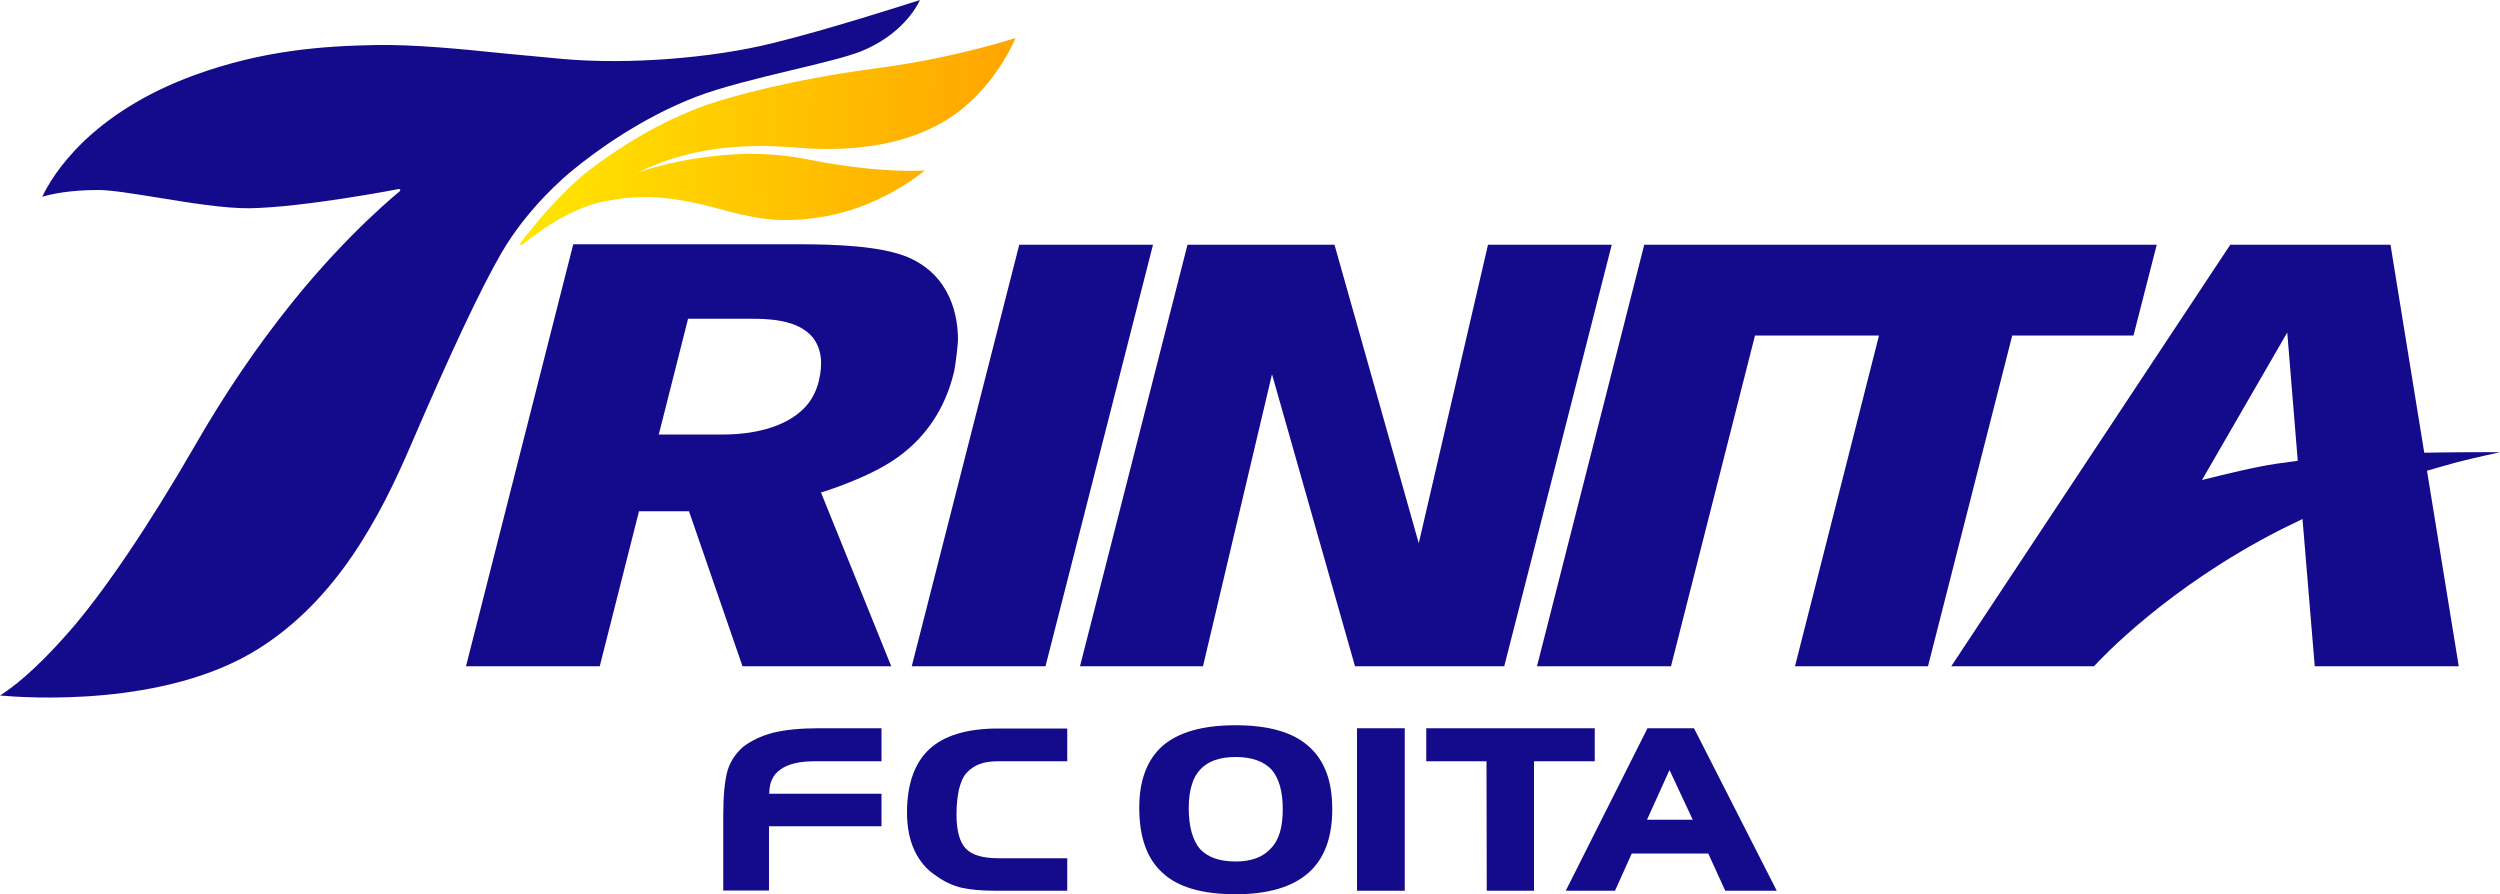 <?xml version="1.0" encoding="utf-8"?>
<!-- Generator: Adobe Illustrator 23.0.1, SVG Export Plug-In . SVG Version: 6.00 Build 0)  -->
<svg version="1.1" id="レイヤー_1" xmlns="http://www.w3.org/2000/svg" xmlns:xlink="http://www.w3.org/1999/xlink" x="0px"
	 y="0px" viewBox="0 0 100 35.76" style="enable-background:new 0 0 100 35.76;" xml:space="preserve">
<style type="text/css">
	.st0{fill:#140A8C;}
	.st1{fill:url(#SVGID_1_);}
</style>
<g>
	<g>
		<path class="st0" d="M35.25,33.05h-4.49v2.57h-1.83v-2.99c0-0.82,0.06-1.41,0.17-1.8c0.11-0.37,0.32-0.69,0.63-0.96
			c0.17-0.13,0.34-0.23,0.53-0.32c0.18-0.09,0.4-0.17,0.66-0.24c0.49-0.12,1.1-0.18,1.81-0.18h2.53v1.32h-2.66
			c-0.62,0-1.09,0.11-1.38,0.33c-0.31,0.21-0.45,0.53-0.45,0.97h4.49V33.05z"/>
		<path class="st0" d="M42.69,35.63h-2.81c-0.6,0-1.07-0.04-1.41-0.12c-0.34-0.08-0.68-0.23-1-0.46c-0.21-0.14-0.39-0.29-0.52-0.45
			c-0.14-0.17-0.27-0.36-0.37-0.58c-0.2-0.43-0.3-0.94-0.3-1.52c0-1.13,0.3-1.98,0.89-2.53c0.59-0.55,1.51-0.83,2.76-0.83h2.76v1.31
			h-2.73c-0.31,0-0.57,0.03-0.77,0.11c-0.21,0.08-0.39,0.2-0.53,0.36c-0.14,0.15-0.23,0.38-0.3,0.65c-0.06,0.28-0.1,0.61-0.1,1
			c0,0.67,0.13,1.13,0.38,1.38c0.25,0.26,0.69,0.38,1.32,0.38h2.73V35.63z"/>
		<path class="st0" d="M53.29,32.37c0,1.14-0.32,1.99-0.96,2.55c-0.64,0.56-1.61,0.85-2.9,0.85c-1.33,0-2.31-0.28-2.92-0.85
			c-0.63-0.56-0.94-1.43-0.94-2.61c0-1.11,0.32-1.94,0.95-2.49c0.64-0.54,1.6-0.81,2.9-0.81c1.31,0,2.27,0.27,2.9,0.82
			c0.33,0.28,0.57,0.63,0.73,1.05C53.21,31.29,53.29,31.79,53.29,32.37z M51.31,32.37c0-0.72-0.15-1.24-0.45-1.59
			c-0.32-0.33-0.79-0.5-1.43-0.5c-0.63,0-1.1,0.16-1.41,0.49c-0.17,0.18-0.28,0.38-0.35,0.63c-0.08,0.25-0.12,0.56-0.12,0.92
			c0,0.74,0.15,1.28,0.45,1.64c0.31,0.33,0.78,0.5,1.43,0.5c0.62,0,1.1-0.18,1.4-0.52C51.16,33.61,51.31,33.09,51.31,32.37z"/>
		<path class="st0" d="M56.19,35.63h-1.91v-6.5h1.91V35.63z"/>
		<path class="st0" d="M63.79,30.45h-2.43v5.18h-1.89l-0.01-5.18h-2.41v-1.32h6.74V30.45z"/>
		<path class="st0" d="M71.07,35.63h-2.06l-0.68-1.49h-3.06l-0.67,1.49h-1.97l3.27-6.5h1.86L71.07,35.63z M67.71,32.79l-0.93-1.99
			l-0.9,1.99H67.71z"/>
	</g>
	<g>
		
			<linearGradient id="SVGID_1_" gradientUnits="userSpaceOnUse" x1="3.478" y1="0.661" x2="22.807" y2="0.556" gradientTransform="matrix(1 5.300000e-03 -0.062 0.979 17.604 4.988)">
			<stop  offset="0" style="stop-color:#FFE600"/>
			<stop  offset="1" style="stop-color:#FFA500"/>
		</linearGradient>
		<path class="st1" d="M35,2.74c-3.31,0.44-5.72,1.11-6.66,1.43c-1.9,0.66-3.57,1.72-4.75,2.62c-0.73,0.56-1.48,1.36-2.05,2.03
			c-0.28,0.34-0.68,0.83-0.7,0.87c-0.02,0.03-0.06,0.08-0.02,0.1c0.02,0.02,0.05,0.01,0.11-0.04c0.07-0.05,0.53-0.41,0.88-0.64
			c0.65-0.43,1.48-0.88,2.34-1.05c1.12-0.22,2.25-0.34,4.44,0.25c1.49,0.4,2.46,0.64,4.14,0.39c2.35-0.33,4.05-1.71,4.25-1.87
			C36.99,6.83,37,6.82,37,6.82s-1.74,0.14-4.62-0.43c-1.55-0.31-2.77-0.27-3.87-0.14c-1.82,0.2-3,0.66-3,0.66s1.2-0.67,3.03-0.94
			c0.9-0.13,2.02-0.18,3.38-0.06c2.39,0.19,4.42-0.17,5.97-1.13c1.9-1.18,2.73-3.26,2.73-3.26l0,0C40.62,1.51,38.29,2.31,35,2.74z"
			/>
		<path class="st0" d="M30.93,1.72c-2.44,0.61-5.81,0.87-8.4,0.64l-2.34-0.22c-1.84-0.19-3.59-0.36-5.13-0.34
			c-2.16,0.04-4.54,0.21-7.27,1.2C3.6,4.53,2.1,7,1.69,7.87C2.03,7.77,2.75,7.6,3.94,7.6c0.49,0,1.35,0.14,2.35,0.3
			c1.27,0.21,2.7,0.44,3.68,0.43c2.14-0.03,5.95-0.76,5.98-0.77c0.02,0,0.05,0.01,0.06,0.03c0,0.01,0.01,0.01,0,0.02
			c0,0.02-0.01,0.03-0.02,0.04c-0.02,0.02-2.05,1.64-4.32,4.47c-1.4,1.74-2.7,3.66-3.87,5.7c-1.84,3.19-3.69,5.93-5.09,7.51
			C1.34,26.89,0.43,27.55,0,27.82c0.99,0.09,6.59,0.49,10.34-1.87c3.13-1.97,4.85-5.24,6.11-8.18c1.6-3.72,2.78-6.22,3.6-7.64
			c1.06-1.83,2.59-3.11,2.89-3.35c0.88-0.72,2.7-2.06,4.91-2.91c1.01-0.39,2.51-0.75,3.84-1.07c1.14-0.27,2.21-0.53,2.76-0.75
			c1.59-0.65,2.2-1.73,2.35-2.05C36.2,0.19,33.2,1.16,30.93,1.72z"/>
		<polygon class="st0" points="40.77,9.79 36.47,26.65 41.82,26.65 46.12,9.79 		"/>
		<polygon class="st0" points="59.52,9.79 56.75,21.73 53.38,9.79 47.5,9.79 43.2,26.65 48.12,26.65 50.88,14.97 54.2,26.65 
			60.17,26.65 64.47,9.79 		"/>
		<polygon class="st0" points="65.77,9.79 61.48,26.65 66.84,26.65 70.2,13.42 75.16,13.42 71.8,26.65 77.12,26.65 80.49,13.42 
			85.34,13.42 86.27,9.79 		"/>
		<path class="st0" d="M22.93,9.77l-4.29,16.88h5.35l1.57-6.2h2l2.14,6.2h5.95l-2.81-6.95c0,0,1.91-0.57,3.07-1.41
			c1.16-0.83,1.89-1.98,2.23-3.33c0.1-0.38,0.18-1.3,0.18-1.36c0-0.91-0.26-2.56-2-3.31c-1.09-0.46-2.94-0.52-4.44-0.52H22.93z
			 M27.51,12.8l0.01-0.05h2.46c0.67,0,1.93,0,2.54,0.76c0.33,0.43,0.41,1.01,0.23,1.74c-0.19,0.75-0.58,1.11-0.9,1.35
			c-0.96,0.71-2.34,0.78-2.89,0.78h-2.61l0.05-0.19l0,0L27.51,12.8z"/>
		<path class="st0" d="M89.21,9.79L78.05,26.65c0,0,5.66,0,5.71,0c0.23-0.25,2.9-3.14,7.46-5.46l0.88-0.43l0.49,5.89h5.76
			l-1.27-7.82c0,0,0.86-0.25,1.23-0.35c0.71-0.18,1.69-0.39,1.69-0.39s-0.93-0.01-1.59,0c-0.44,0-1.44,0.02-1.44,0.02l-1.35-8.32
			H89.21z M91.49,13.3l0.42,5.13l-0.06,0.01c-0.55,0.07-1.05,0.14-1.48,0.23c-0.88,0.17-2.29,0.53-2.29,0.53L91.49,13.3z"/>
	</g>
</g>
</svg>
